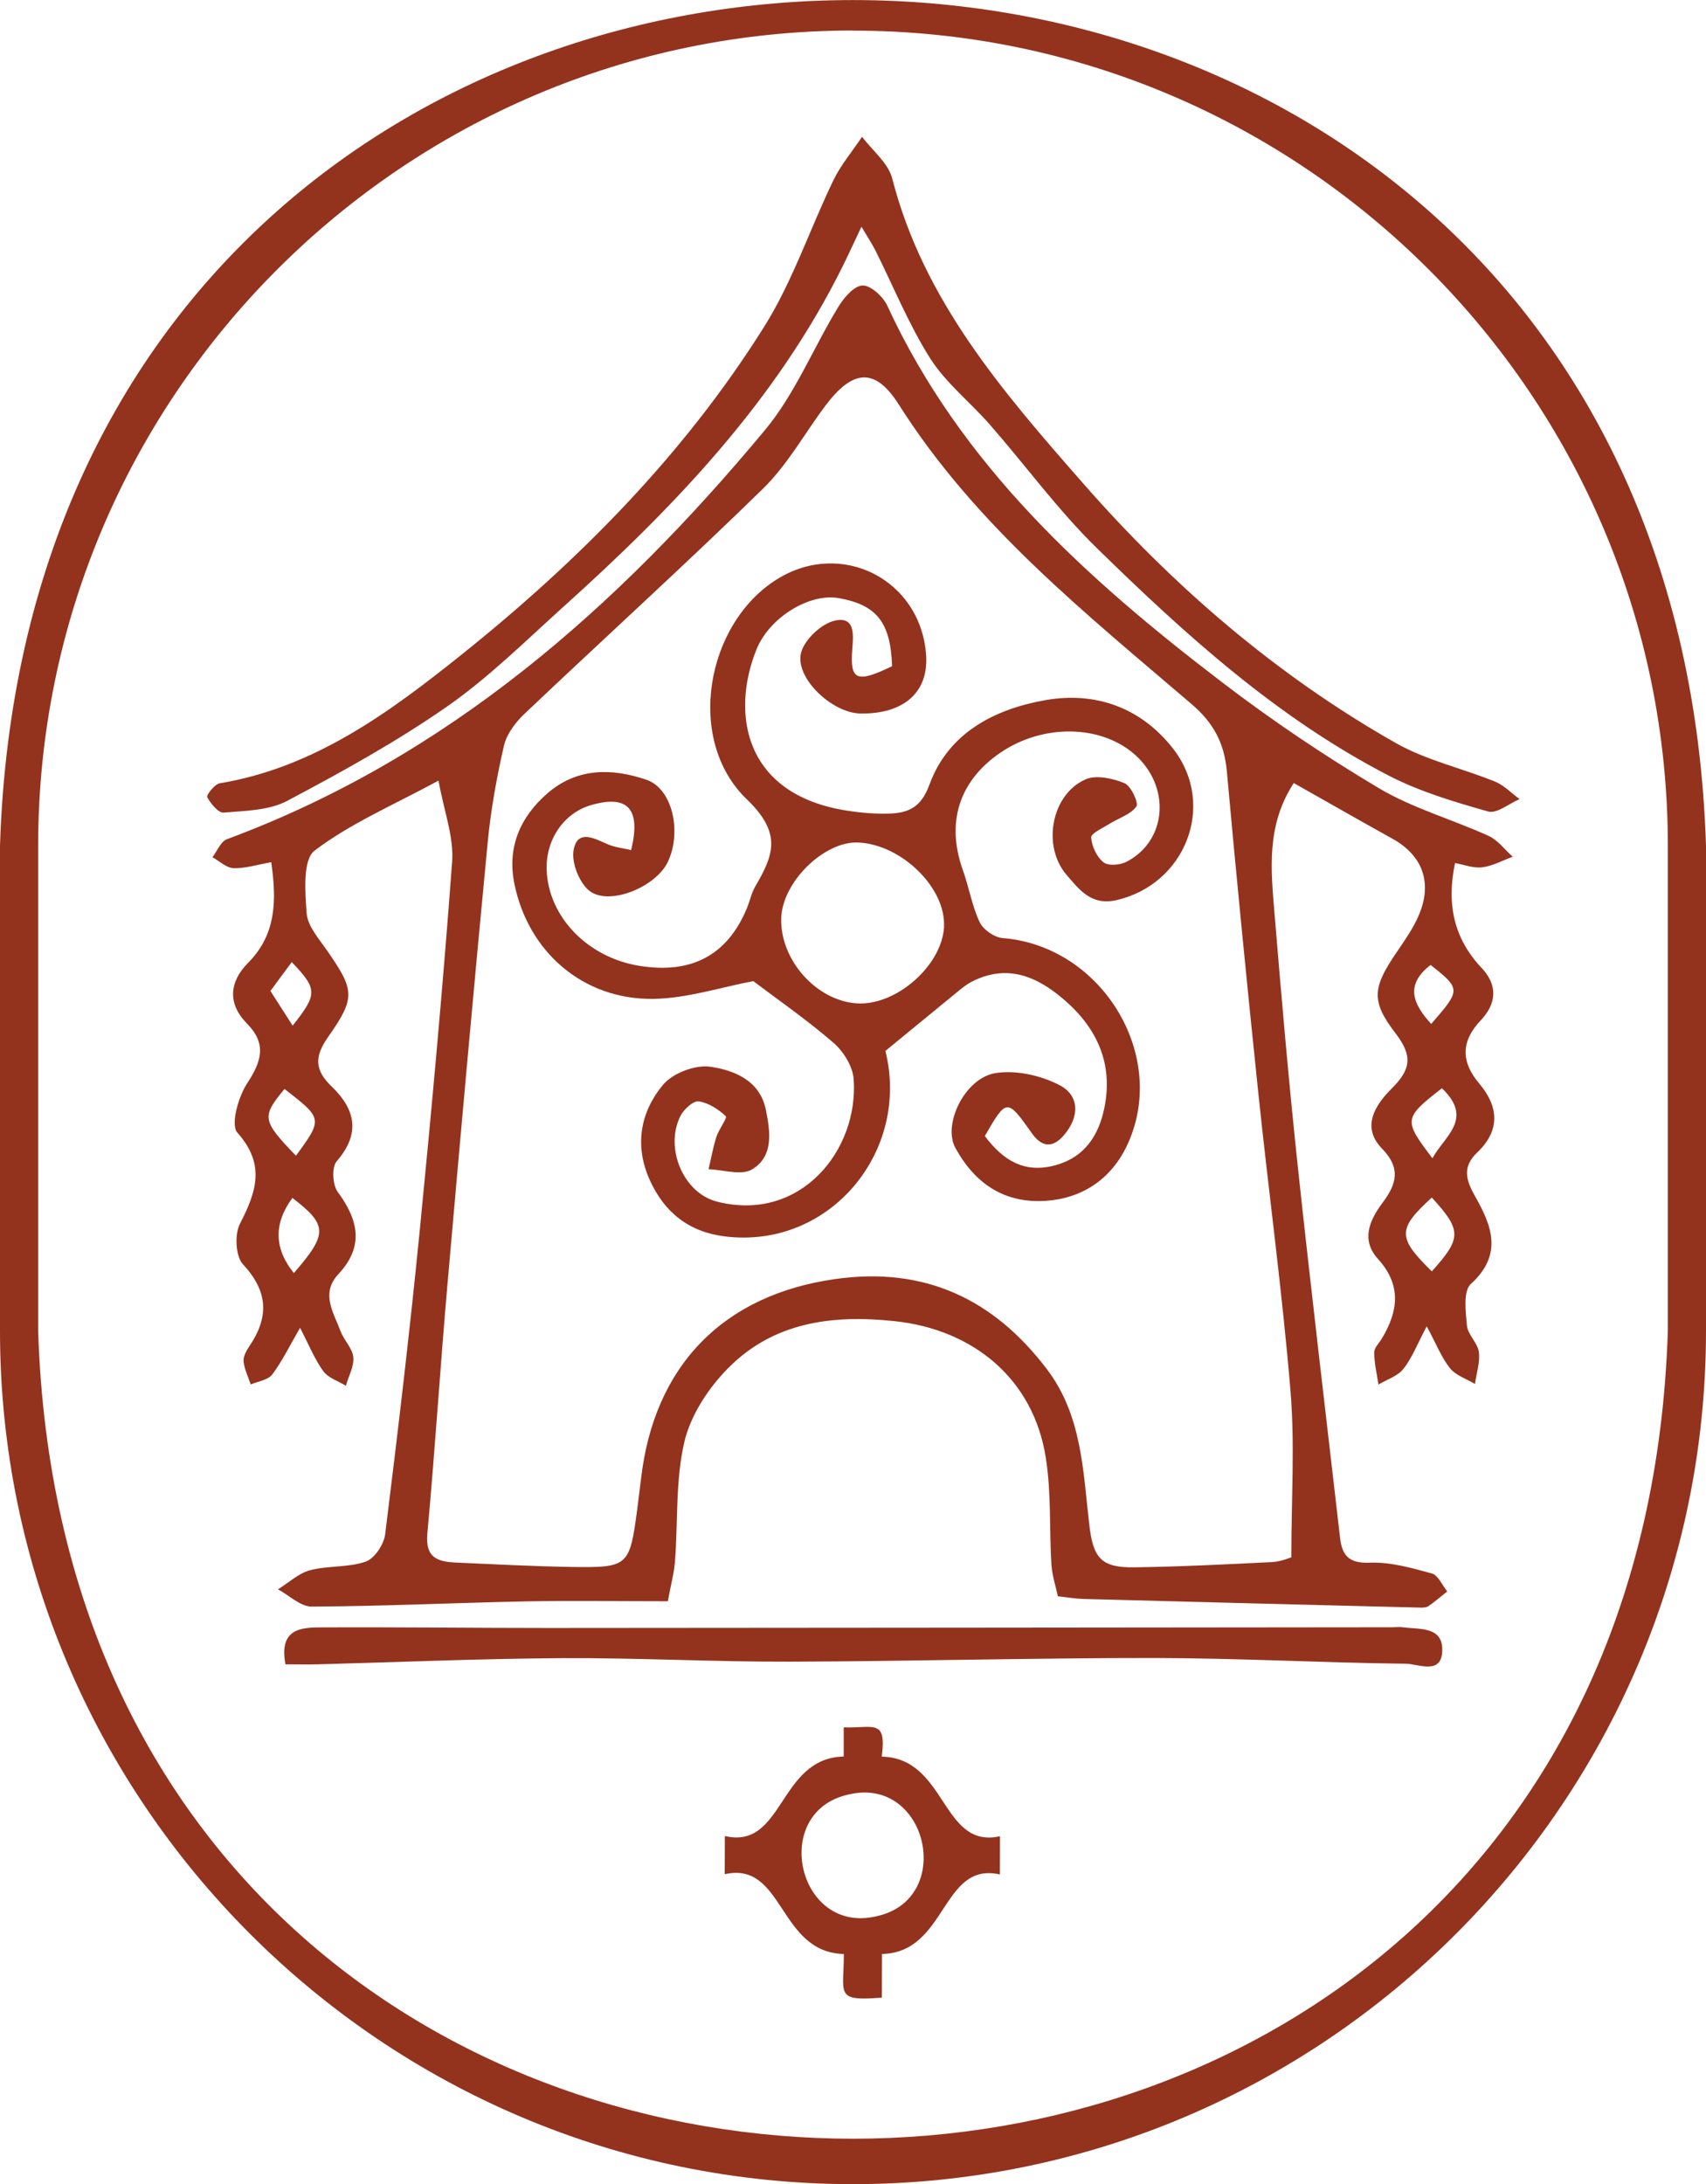 <?xml version="1.0" encoding="UTF-8"?>
<svg id="Layer_2" data-name="Layer 2" xmlns="http://www.w3.org/2000/svg" viewBox="0 0 140.37 179.63">
  <defs>
    <style>
      .cls-1 {
        fill: #93331e;
      }
    </style>
  </defs>
  <g id="Layer_1-2" data-name="Layer 1">
    <g>
      <path class="cls-1" d="M70.18,179.63C31.48,179.63,0,148.15,0,109.45v-39.89c2.95-92.74,137.43-92.74,140.37,0,0,0,0,39.89,0,39.89,0,38.7-31.48,70.18-70.18,70.18ZM70.18,2.51C33.22,2.51,3.14,32.59,3.14,69.56v39.89c2.81,88.59,131.28,88.59,134.09,0,0,0,0-39.89,0-39.89,0-36.97-30.08-67.04-67.04-67.04Z"/>
      <g id="_3atqRj" data-name="3atqRj">
        <g>
          <path class="cls-1" d="M22.31,70.91c-1.17.21-2.14.52-3.09.49-.59-.02-1.16-.58-1.74-.9.39-.51.68-1.29,1.19-1.48,18.16-6.74,32.13-19.06,44.27-33.65,2.48-2.98,3.98-6.76,6.03-10.12.46-.76,1.29-1.74,1.99-1.77.67-.03,1.69.9,2.04,1.65,6.05,13.12,16.38,22.45,27.55,30.98,4.12,3.15,8.45,6.06,12.9,8.71,2.8,1.66,6.05,2.57,9.04,3.93.76.35,1.32,1.13,1.98,1.71-.83.3-1.65.76-2.51.87-.73.09-1.51-.22-2.24-.35-.72,3.43-.07,6.24,2.2,8.64,1.34,1.43,1.21,2.93-.09,4.3-1.63,1.72-1.63,3.41-.12,5.19,1.64,1.94,1.72,3.89-.18,5.69-1.25,1.19-.89,2.29-.17,3.57,1.39,2.44,2.32,4.8-.34,7.23-.64.58-.43,2.27-.32,3.42.07.75.88,1.42.98,2.17.11.85-.2,1.75-.32,2.63-.7-.42-1.58-.7-2.06-1.3-.7-.88-1.12-1.98-1.91-3.44-.76,1.43-1.19,2.58-1.92,3.5-.47.6-1.35.87-2.05,1.29-.13-.88-.35-1.76-.35-2.64,0-.39.41-.78.64-1.16,1.34-2.25,1.62-4.38-.33-6.53-1.42-1.57-.7-3.18.39-4.64,1.12-1.5,1.53-2.81-.06-4.44-1.75-1.8-.53-3.61.82-4.96,1.55-1.54,1.73-2.65.3-4.51-2.09-2.71-1.86-3.82.11-6.71.65-.96,1.34-1.93,1.79-2.99,1.16-2.69.32-4.94-2.16-6.31-2.72-1.51-5.43-3.06-8.12-4.58-2.28,3.5-1.88,7.15-1.58,10.75.57,6.96,1.18,13.92,1.92,20.86,1.09,10.16,2.3,20.31,3.47,30.46.16,1.43.71,2.12,2.43,2.05,1.7-.07,3.46.43,5.13.89.51.14.84.96,1.26,1.47-.52.41-1.01.85-1.56,1.22-.2.13-.52.12-.78.11-9.22-.23-18.45-.46-27.67-.71-.62-.02-1.23-.13-2.03-.22-.19-.88-.47-1.73-.53-2.59-.18-2.93,0-5.9-.46-8.78-1-6.48-5.95-10.58-12.48-11.26-5.16-.54-9.92.1-13.65,3.86-1.63,1.64-3.09,3.87-3.61,6.07-.74,3.15-.52,6.53-.77,9.8-.07.95-.33,1.89-.59,3.31-3.93,0-7.76-.06-11.59.01-5.91.12-11.81.4-17.72.43-.92,0-1.84-.92-2.77-1.42.88-.54,1.69-1.32,2.64-1.57,1.49-.39,3.15-.21,4.58-.71.73-.25,1.5-1.42,1.6-2.25,1.03-8.27,2.01-16.54,2.83-24.83,1-10.15,1.93-20.31,2.68-30.48.15-2.06-.68-4.19-1.12-6.67-3.77,2.04-7.27,3.53-10.2,5.76-.98.75-.78,3.4-.65,5.15.08,1.05.99,2.07,1.65,3.02,2.26,3.26,2.43,3.88.13,7.13-1.19,1.69-1.1,2.77.3,4.12,1.95,1.88,2.36,3.86.39,6.13-.42.48-.34,1.94.09,2.52,1.7,2.31,2.19,4.47.05,6.76-1.48,1.59-.39,3.16.18,4.69.28.75.98,1.4,1.05,2.14.07.75-.39,1.56-.61,2.35-.63-.39-1.46-.65-1.86-1.2-.71-.98-1.18-2.15-1.91-3.57-.87,1.49-1.47,2.75-2.29,3.84-.35.46-1.16.56-1.77.82-.21-.63-.52-1.24-.59-1.89-.04-.39.22-.87.46-1.23,1.64-2.4,1.58-4.52-.51-6.76-.61-.66-.7-2.46-.25-3.33,1.35-2.63,2.13-4.87-.21-7.5-.57-.64.07-2.92.79-4.03,1.18-1.8,1.67-3.24,0-4.94-1.63-1.65-1.44-3.45.09-4.99,2.29-2.31,2.37-5.05,1.91-8.25ZM106.25,128.09c0-4.85.3-9.31-.07-13.72-.68-8.19-1.8-16.35-2.65-24.52-.92-8.81-1.79-17.63-2.59-26.46-.21-2.29-1.11-3.95-2.87-5.46-8.76-7.5-17.81-14.7-24.11-24.65-1.97-3.11-3.81-2.89-6.05.09-1.71,2.28-3.12,4.86-5.14,6.83-6.44,6.29-13.12,12.34-19.65,18.54-.72.69-1.43,1.63-1.65,2.57-.6,2.61-1.08,5.27-1.34,7.94-1.16,12.11-2.25,24.23-3.31,36.35-.6,6.85-1.03,13.71-1.66,20.55-.18,1.99.88,2.29,2.36,2.36,3.17.14,6.34.31,9.51.36,4.69.07,4.78-.05,5.41-4.81.1-.8.2-1.6.3-2.4,1.06-9.33,6.75-15.17,16-16.47,7.31-1.03,13.01,1.62,17.41,7.43,2.89,3.82,2.96,8.37,3.48,12.8.31,2.7.97,3.52,3.68,3.48,3.78-.05,7.57-.24,11.35-.43.76-.04,1.51-.37,1.58-.39ZM117.81,98.49c-2.84,2.59-2.84,3.29,0,6.07,2.47-2.74,2.47-3.37,0-6.07ZM24.18,104.7c2.81-3.24,2.78-3.95-.12-6.18q-2.33,3.16.12,6.18ZM23.41,89.56c-1.9,2.29-1.85,2.59.94,5.49,2.22-3.03,2.21-3.05-.94-5.49ZM118.64,89.5c-3.16,2.47-3.18,2.6-.78,5.76.99-1.83,3.43-3.24.78-5.76ZM117.76,84.21c2.45-2.81,2.45-2.87-.05-4.85-2.14,1.65-1.44,3.22.05,4.85ZM24.01,79.12c-.64.87-1.17,1.57-1.76,2.38.61.94,1.19,1.86,1.83,2.85,2.06-2.6,2.05-3-.07-5.22Z"/>
          <path class="cls-1" d="M70.87,18.67c-.61,1.29-1.05,2.25-1.52,3.2-5.5,11.12-13.91,19.86-23,28.04-3.12,2.81-6.14,5.81-9.57,8.2-4.17,2.9-8.66,5.38-13.16,7.76-1.5.79-3.45.81-5.21.96-.44.04-1.07-.73-1.36-1.27-.09-.16.61-1.07,1.03-1.14,7.83-1.3,14.01-5.87,19.92-10.6,9.62-7.7,18.28-16.44,24.87-26.94,2.35-3.74,3.77-8.06,5.71-12.07.62-1.27,1.56-2.38,2.35-3.56.85,1.13,2.15,2.15,2.48,3.42,2.57,10.04,9.14,17.59,15.68,25.05,7.41,8.46,15.9,15.8,25.74,21.38,2.52,1.43,5.47,2.08,8.18,3.18.74.3,1.35.95,2.02,1.44-.87.37-1.87,1.22-2.58,1.02-2.79-.79-5.63-1.63-8.2-2.96-9.16-4.73-16.73-11.59-24.02-18.72-3.18-3.11-5.83-6.76-8.77-10.12-1.61-1.85-3.62-3.42-4.92-5.46-1.76-2.78-3.01-5.88-4.49-8.84-.28-.56-.63-1.08-1.16-1.98Z"/>
          <path class="cls-1" d="M23.49,136.88c-.57-2.97,1.32-3.04,3.02-3.04,6.2-.03,12.39.05,18.59.05,23.17-.01,46.34-.04,69.51-.06.27,0,.54-.04.81,0,1.36.19,3.29-.1,3.25,1.91-.04,2.04-1.95,1.11-2.97,1.09-6.89-.08-13.78-.46-20.67-.47-10-.01-20,.27-30.01.3-6.25.02-12.49-.32-18.74-.29-6.72.04-13.44.33-20.16.51-.87.02-1.75,0-2.65,0Z"/>
          <path class="cls-1" d="M81.03,93.43c1.51,2,3.21,3.05,5.66,2.44,2.52-.63,3.71-2.45,4.18-4.77.73-3.59-.58-6.51-3.28-8.85-2.24-1.94-4.7-3.01-7.62-1.52-.53.27-1,.69-1.47,1.07-1.81,1.48-3.62,2.97-5.65,4.63,2.07,8.26-4.59,16.35-13.25,15.25-2.92-.37-4.94-1.97-6.14-4.64-1.28-2.84-.77-5.58,1.09-7.82.8-.96,2.66-1.67,3.89-1.49,1.97.29,4.09,1.12,4.58,3.56.36,1.79.65,3.82-1.15,4.89-.88.52-2.36.02-3.57-.02.21-.89.37-1.79.64-2.65.2-.62.92-1.58.78-1.71-.61-.57-1.43-1.11-2.23-1.22-.45-.06-1.22.65-1.5,1.19-1.32,2.62.21,6.33,2.99,7.05,6.87,1.76,11.69-4.23,11.26-10.08-.08-1.04-.83-2.25-1.64-2.96-2.17-1.88-4.54-3.52-6.62-5.09-2.62.49-5.43,1.42-8.24,1.46-5.76.07-10.28-3.85-11.42-9.48-.6-2.98.47-5.48,2.74-7.44,2.45-2.11,5.32-2.06,8.13-1.1,2.15.73,2.94,4.32,1.74,6.79-1,2.05-4.84,3.62-6.45,2.33-.83-.67-1.48-2.32-1.28-3.36.32-1.71,1.7-.94,2.79-.46.6.26,1.29.33,1.94.48.83-3.42-.29-4.56-3.29-3.7-2.25.65-3.76,2.85-3.66,5.36.15,3.84,3.37,7.17,7.61,7.86,4.31.7,7.26-.87,8.87-4.75.24-.58.36-1.22.67-1.75,1.49-2.57,2.27-4.36-.68-7.19-5.09-4.89-3.37-14.45,2.48-18.1,5.3-3.31,11.84.02,12.27,6.24.21,3.04-1.83,4.86-5.41,4.8-2.35-.04-5.44-2.97-4.87-5.03.3-1.08,1.68-2.37,2.78-2.61,1.69-.37,1.52,1.2,1.42,2.41-.19,2.52.38,2.74,3.28,1.34-.12-3.59-1.25-5.04-4.39-5.6-2.4-.43-5.72,1.59-6.78,4.25-2.1,5.25-1.01,11.92,7.47,13.23,1.15.18,2.33.28,3.49.24,1.57-.05,2.61-.53,3.28-2.37,1.57-4.3,5.4-6.23,9.55-6.96,4.09-.72,7.87.59,10.53,4.03,3.56,4.61.98,11.16-4.74,12.43-2.04.45-3.01-.89-4.03-2.06-2.07-2.37-1.29-6.63,1.53-7.88.88-.39,2.24-.09,3.21.31.54.22,1.19,1.64.98,1.92-.49.67-1.48.96-2.24,1.44-.54.34-1.5.77-1.48,1.11.05.72.46,1.6,1.02,2.04.39.31,1.37.23,1.9-.05,3.35-1.75,3.64-6.22.64-8.84-2.81-2.45-7.56-2.5-11.04-.12-3.4,2.33-4.47,5.74-3.08,9.64.51,1.42.75,2.95,1.39,4.3.29.61,1.21,1.25,1.89,1.3,8.24.65,13.77,9.84,10.16,17.2-1.4,2.84-3.95,4.4-7.18,4.43-3.18.02-5.42-1.69-6.88-4.39-1.04-1.92.77-5.7,3.28-6.13,1.68-.28,3.75.18,5.29.98,1.68.87,1.66,2.63.36,4.13-.93,1.08-1.82.98-2.63-.17-2.04-2.88-2.08-2.88-3.88.25ZM77.67,76.22c.18-3.17-3.47-6.76-7.04-6.93-2.81-.13-6.26,3.24-6.35,6.22-.11,3.42,2.88,6.79,6.22,7.01,3.23.21,7-3.1,7.18-6.3Z"/>
        </g>
      </g>
      <path class="cls-1" d="M82.27,151.02c-4.83,1.07-4.36-6.44-9.72-6.55.42-3.18-.71-2.31-3.13-2.41,0,0,0,2.4,0,2.4-5.39.12-4.9,7.68-9.78,6.54,0,0-.01,3.14-.01,3.14,4.89-1.11,4.4,6.44,9.8,6.56.01,3.32-.79,3.9,3.13,3.59,0,0,.01-3.59.01-3.59,5.36-.11,4.88-7.64,9.7-6.54,0,0,.01-3.14.01-3.14ZM72.15,157.59c-6.52,1.59-8.82-8.57-2.35-10,6.52-1.59,8.82,8.57,2.35,10Z"/>
    </g>
  </g>
</svg>